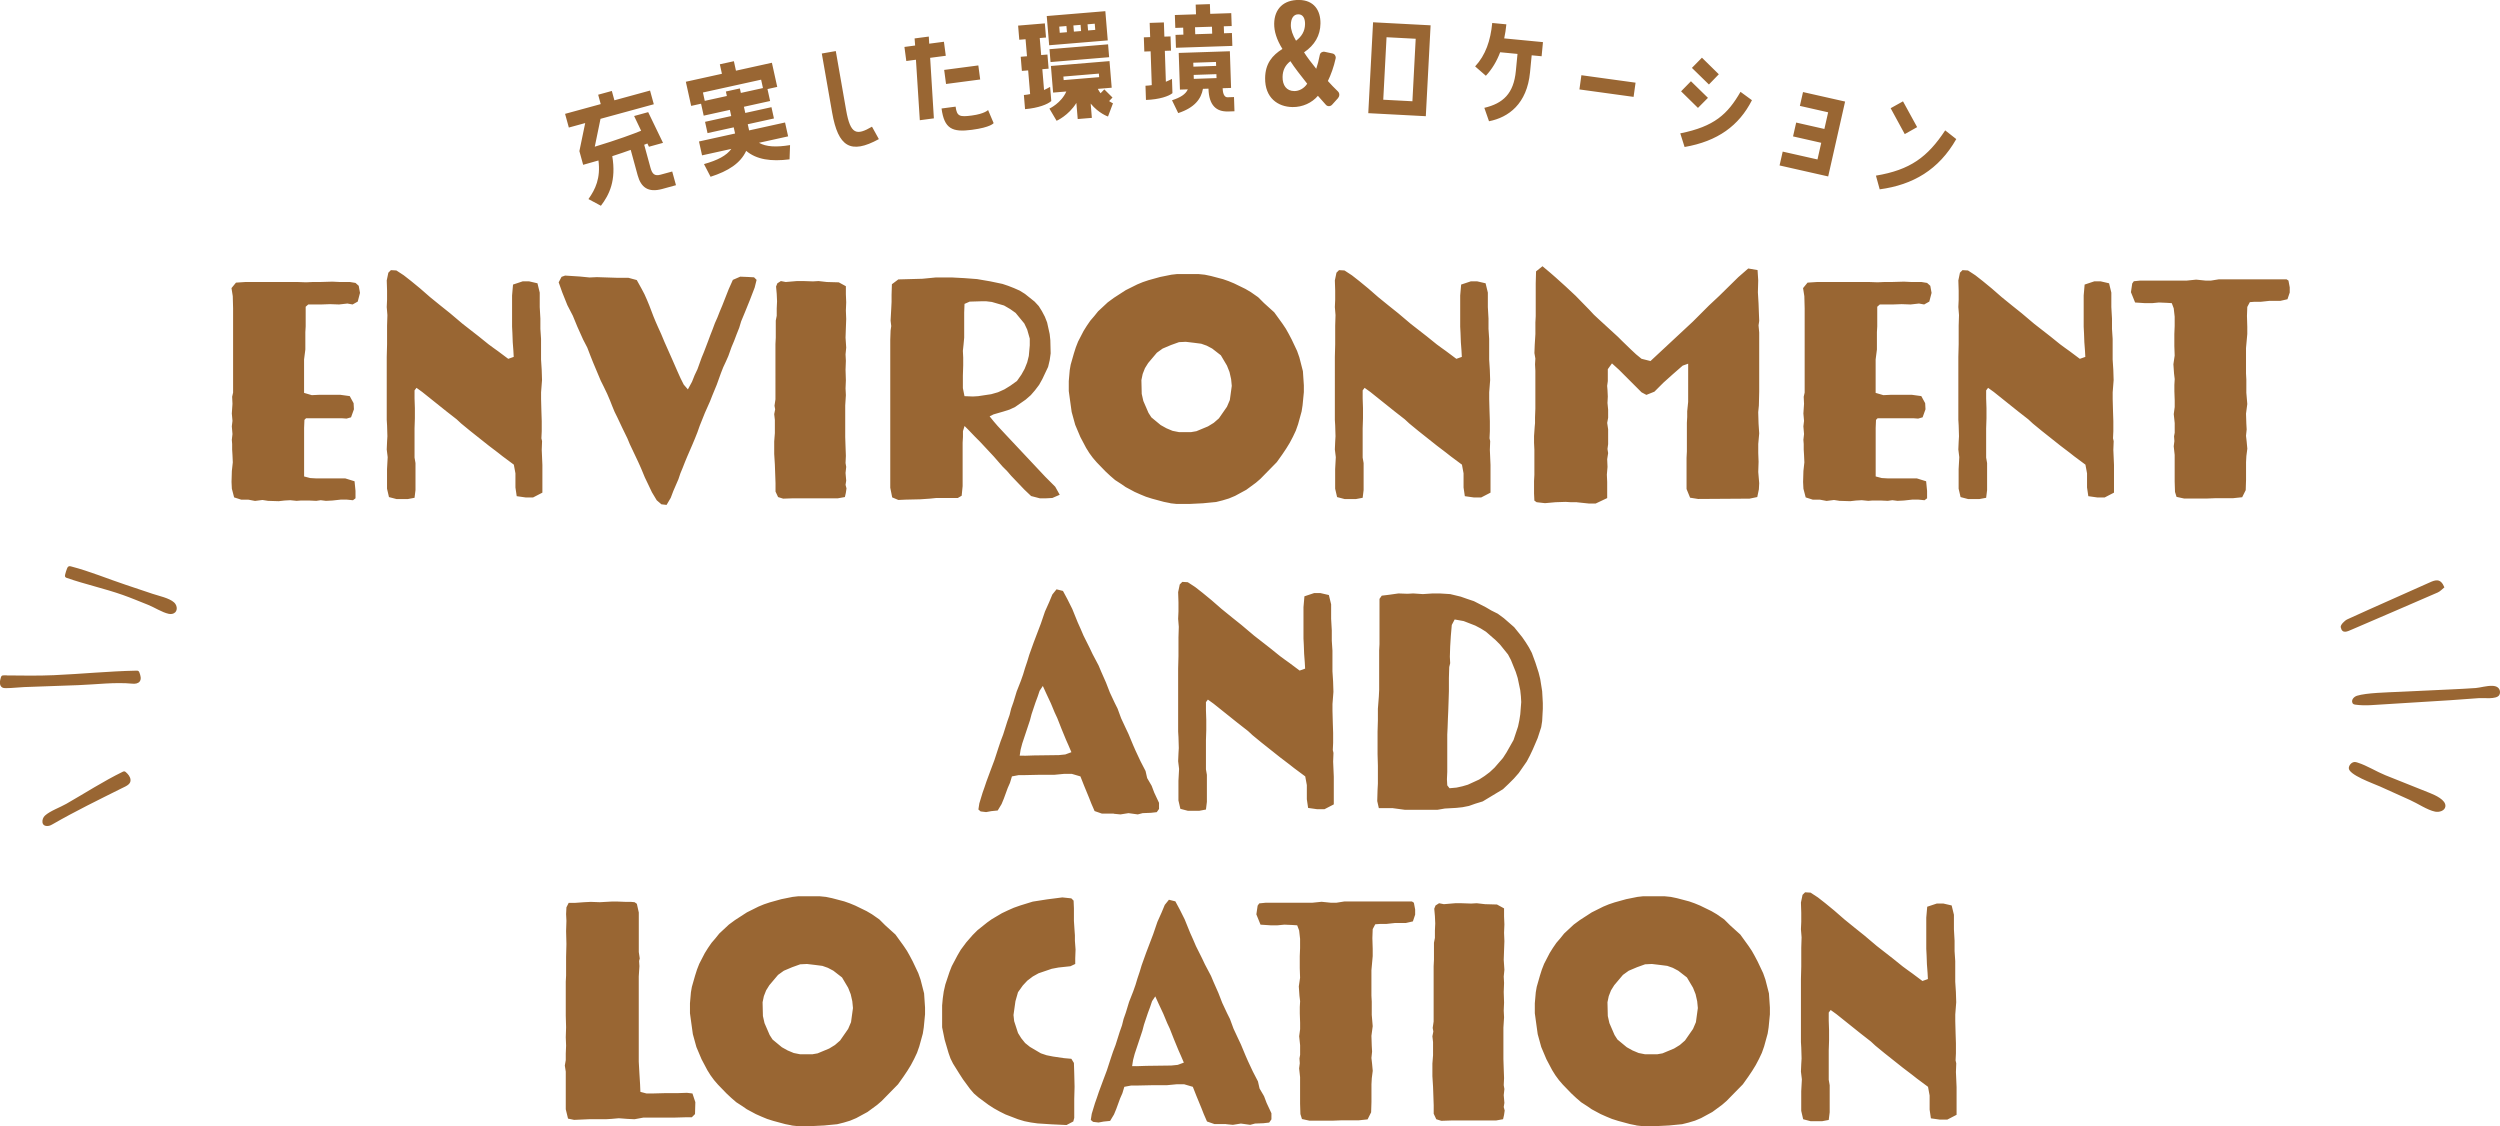 <svg xmlns="http://www.w3.org/2000/svg" viewBox="0 0 684.38 308.24"><path d="M73.51 137.13l-1.67-.26-2.02.26-1.85-.35h-1.94l-1.94-.62-.62-2.38-.09-1.85.09-2.99.26-2.38-.09-2.02-.09-1.5v-1.5l-.09-1.14.18-1.58-.18-2.11.18-1.5-.18-2.02.18-2.64-.09-1.94.26-1.14V84.41l-.09-3.34-.35-2.2 1.23-1.5 2.73-.18h13.9l2.55.09 2.02-.09h2.11l3.08-.09 1.85.09h2.9l1.58.26.88.79.35 1.94-.62 2.38-1.41.79-1.41-.26-2.29.26-2.46-.09-2.46.09h-3.52l-.7.62v5.37l-.09 1.58v4.75l-.35 2.73v9.15l2.11.62 1.94-.09h5.9l2.55.35 1.06 1.94.09 1.67-.79 2.2-1.23.35-1.23-.09h-9.86l-.44.44-.09 2.2v13.29l1.67.44 1.58.09h8.01l2.55.79.26 2.64v2.02l-.7.53-1.76-.18h-1.5l-2.38.26-1.76.09-1.41-.18-1.23.18-1.94-.09h-2.29l-1.14.09-1.76-.18-1.58.09-1.58.18-2.82-.09zm32.97-1.06l-.53-2.29v-5.37l.18-3.26-.26-2.11.09-2.11.09-1.5-.09-2.99-.09-1.5V97.69l.09-3.43v-5.1l.09-2.9-.18-2.2.09-2.02v-2.46l-.09-2.82.44-2.11.7-.7 1.5.09 2.02 1.32 2.02 1.58 2.46 2.02 2.73 2.38 2.82 2.29 2.64 2.11 3.43 2.9 4.4 3.43 2.73 2.2 1.32.97 1.23.88 2.82 2.11 1.5-.53-.09-1.67-.18-2.38-.09-2.46-.09-1.76v-8.54l.26-2.99 2.64-.88h1.76l2.29.53.62 2.55v3.96l.18 3.17v2.82l.18 2.73v5.63l.18 2.82.09 2.82-.26 3.34v1.85l.09 3.34.09 2.73v2.73l-.09 1.94.18.79-.09 2.38.18 4.14v7.57l-2.55 1.32h-2.02l-2.46-.35-.35-2.38v-3.87l-.44-2.38-3.08-2.29-1.23-.97-2.55-1.94-5.1-4.05-2.46-2.02-1.23-1.14-2.82-2.2-6.6-5.28-1.58-1.14-.53.7v2.2l.09 2.64v2.82l-.09 2.73v8.01l.26 1.5v7.39l-.26 2.11-1.85.35h-3.08l-2.02-.53zm74.53 1.94l-1.23-1.06-1.32-2.2-.79-1.67-1.14-2.38-1.06-2.55-.79-1.76-2.29-4.84-.62-1.5-1.41-2.9-1.41-2.99-.7-1.41-.62-1.5-.62-1.58-.79-1.85-.97-2.02-.79-1.58-2.11-5.02-.7-1.76-.88-2.29-1.14-2.2-1.58-3.52-1.23-2.99-1.5-2.9-1.41-3.52-.97-2.73.79-1.5.97-.35 4.05.26 2.64.26 2.02-.09 5.54.18h3.08l2.29.62 1.32 2.38.79 1.5.7 1.58.62 1.5 1.14 2.99.62 1.5.62 1.41.88 1.94.88 2.11 2.11 4.75 1.5 3.43.79 1.76.88 1.76 1.14 1.32 1.14-2.11.7-1.76.79-1.67 1.14-3.17.62-1.5 1.14-2.99.62-1.67.62-1.58.62-1.67.7-1.58.62-1.58.7-1.67.62-1.58 1.14-2.9 1.14-2.55 2.02-.88 2.2.09 1.58.09.7.7-.53 2.11-1.32 3.43-1.32 3.26-1.06 2.55-.53 1.76-.7 1.76-.7 1.85-.7 1.67-.88 2.46-.7 1.58-.7 1.5-.62 1.58-1.14 3.17-1.23 2.99-.62 1.58-1.41 3.17-1.41 3.52-.62 1.76-.7 1.76-.7 1.67-1.41 3.26-.62 1.5-.62 1.58-.62 1.5-.53 1.58-1.41 3.26-.7 1.85-1.14 1.94-1.5-.18zm31.99-1.94l-.7-1.5v-2.29l-.18-5.1-.18-2.9v-3.43l.18-2.29v-3.61l-.18-1.58.26-1.32-.18-.97.26-1.76V94.18l.09-1.76v-4.66l.26-1.32v-2.02l.09-1.94-.09-2.02-.18-2.02.35-.88.97-.62 1.32.26 3.08-.26h1.76l2.64.09 1.5-.09 2.29.26 3.26.09 1.94 1.06v2.2l.09 2.2-.09 2.29.09 2.29-.09 2.46-.09 2.64.18 2.73-.18 1.85.09 1.76-.09 2.46.09 2.9-.09 2.2.09 1.85-.18 2.82v8.62l.09 2.73.09 2.46-.09 1.94.18 1.06-.18 1.67.18 2.11-.18 1.14.26.97-.18 1.23-.26 1.14-1.94.35h-12.32l-2.64.09-1.41-.44zm31.24.09l-.53-2.64V93.04l.09-2.55.18-1.23-.18-1.5.18-3.26.09-1.85v-1.94l.09-2.9 1.76-1.32 6.6-.18 3.61-.35h4.58l3.34.18 3.43.26 3.61.62 3.34.7 1.58.53 1.58.62 1.58.7 1.41.88 2.64 2.11 1.14 1.23.88 1.41.79 1.5.62 1.58.7 3.17.18 1.67.09 3.61-.26 1.85-.44 1.85-1.58 3.34-.88 1.58-1.14 1.5-1.14 1.32-1.41 1.23-2.9 2.02-1.5.7-1.67.53-2.73.79-1.06.53 1.14 1.41 1.06 1.23 2.29 2.46 10.74 11.44 2.73 2.73 1.23 2.2-2.02.88-1.67.09h-1.76l-2.38-.62-1.85-1.76-3.61-3.78-1.14-1.32-1.23-1.23-2.38-2.73-3.78-4.05-1.32-1.32-1.94-2.02-.97-.97-.44 1.41v1.58l-.09 1.58v11.88l-.26 2.64-1.06.62h-5.9l-1.76.18-2.64.18-3.96.09-2.02.09-1.67-.7zm23.59-27.72l3.52-.53 1.85-.53 1.76-.79 1.58-.97 1.85-1.32 1.23-1.76.88-1.58.7-1.76.44-1.76.26-2.9v-1.85l-.7-2.46-.79-1.67-2.38-2.9-1.5-1.06-1.67-.97-3.34-.97-1.5-.18h-1.58l-2.99.09-1.41.62-.09 2.38v6.86l-.18 1.94-.18 1.67.09 1.85V100l-.09 2.82v3.43l.44 2.2 2.29.09 1.5-.09zm52.56 29.3l-1.76-.35-3.26-.88-1.67-.53-1.5-.62-1.58-.7-2.46-1.32-1.14-.79-1.76-1.14-1.32-1.14-1.32-1.23-2.38-2.46-1.06-1.23-.97-1.32-.88-1.41-1.58-2.99-1.41-3.34-.97-3.52-.44-3.17-.35-2.55v-2.73l.26-2.99.26-1.5.88-3.08.53-1.67.62-1.58 1.5-2.9.88-1.41.97-1.41 1.06-1.23 1.06-1.32 2.64-2.46 1.67-1.23 3.26-2.11 3.17-1.58 1.5-.62 1.58-.53 3.17-.88 3.08-.62 1.58-.18h5.81l1.76.18 1.67.35 3.34.88 1.5.53 1.5.62 3.08 1.5 1.5.88 2.02 1.41 1.58 1.58 2.82 2.55 2.29 3.17.88 1.32.79 1.41.79 1.5 1.5 3.17.62 1.76.97 3.78.26 3.87v1.85l-.35 3.61-.26 1.67-.97 3.52-.62 1.76-.79 1.67-.88 1.67-.97 1.58-1.06 1.58-1.5 2.11-4.49 4.58-1.23 1.06-2.64 1.94-3.08 1.67-1.67.7-1.76.53-1.76.44-3.61.35-3.61.18h-3.61l-1.67-.18zm5.63-19.44l1.5-.26 3.17-1.32 1.58-.97 1.41-1.23 2.2-3.17.79-1.85.53-3.87-.18-1.85-.44-1.94-.7-1.76-1.67-2.82-2.38-1.85-1.5-.79-1.5-.53-2.02-.26-2.2-.26-1.85.09-2.2.79-2.29.97-1.58 1.14-2.38 2.82-.88 1.41-.62 1.58-.35 1.67.09 3.78.44 1.94 1.41 3.26.79 1.23 2.55 2.11 1.58.88 1.67.7 1.76.35h3.26zm40.01 17.77l-.53-2.29v-5.37l.18-3.26-.26-2.11.09-2.11.09-1.5-.09-2.99-.09-1.5V97.69l.09-3.43v-5.1l.09-2.9-.18-2.2.09-2.02v-2.46l-.09-2.82.44-2.11.7-.7 1.5.09 2.02 1.32 2.02 1.58 2.46 2.02 2.73 2.38 2.82 2.29 2.64 2.11 3.43 2.9 4.4 3.43 2.73 2.2 1.32.97 1.23.88 2.82 2.11 1.5-.53-.09-1.67-.18-2.38-.09-2.46-.09-1.76v-8.54l.26-2.99 2.64-.88h1.76l2.29.53.62 2.55v3.96l.18 3.17v2.82l.18 2.73v5.63l.18 2.82.09 2.82-.26 3.34v1.85l.09 3.34.09 2.73v2.73l-.09 1.94.18.79-.09 2.38.18 4.14v7.57l-2.55 1.32h-2.02l-2.46-.35-.35-2.38v-3.87l-.44-2.38-3.08-2.29-1.23-.97-2.55-1.94-5.1-4.05-2.46-2.02-1.23-1.14-2.82-2.2-6.6-5.28-1.58-1.14-.53.7v2.2l.09 2.64v2.82l-.09 2.73v8.01l.26 1.5v7.39l-.26 2.11-1.85.35h-3.08l-2.02-.53zm65.63 1.41h-1.58l-1.5-.09-2.73.09-2.9.26-2.29-.26-.62-.44-.09-1.94v-3.43l.09-1.67v-6.86l-.09-1.94v-1.85l.18-2.55.09-.97v-1.58l.09-2.38v-10.38l-.09-1.76.09-1.58-.26-1.5.09-2.29.18-2.9v-3.17l.09-1.76v-8.98l.09-3.26 1.76-1.41 2.2 1.85 1.41 1.23 2.73 2.46 2.73 2.55 3.78 3.87 1.23 1.32 1.32 1.23 5.28 4.84 1.06 1.06 2.46 2.38 1.41 1.32 1.5 1.23 2.46.62 11.62-10.82 4.4-4.4 2.82-2.64 5.19-5.1 2.73-2.38 2.55.44.18 2.82-.09 3.26.18 3.08.09 2.46.09 2.29-.18 1.23.18 1.94v16.19l-.09 3.78-.18 1.85.09 3.08.18 2.73-.26 2.9v2.46l.09 2.38-.09 2.82.26 3.08-.09 1.67-.44 2.11-2.11.44-14.08.09-2.2-.35-.97-2.38v-8.54l.09-1.76v-7.83l.09-1.58v-1.58l.26-2.55V99.56l-1.5.53-2.73 2.38-2.55 2.29-2.46 2.46-2.2.88-1.32-.7-6.16-6.16-1.94-1.76-1.14 1.58v3.26l-.18 1.32.09 1.06.09 1.85-.09 1.76.18 1.85v2.2l-.26 1.41.26 1.76v4.05l-.18 1.32.18 1.14-.26 1.67.09 2.11-.18 2.11.09 2.02v4.4l-3.17 1.5h-1.76l-3.34-.35zm72.07-.35l-1.67-.26-2.02.26-1.85-.35h-1.94l-1.94-.62-.62-2.38-.09-1.85.09-2.99.26-2.38-.09-2.02-.09-1.5v-1.5l-.09-1.14.18-1.58-.18-2.11.18-1.5-.18-2.02.18-2.64-.09-1.94.26-1.14V84.41l-.09-3.34-.35-2.2 1.23-1.5 2.73-.18h13.9l2.55.09 2.02-.09h2.11l3.08-.09 1.85.09h2.9l1.58.26.88.79.35 1.94-.62 2.38-1.41.79-1.41-.26-2.29.26-2.46-.09-2.46.09h-3.52l-.7.62v5.37l-.09 1.58v4.75l-.35 2.73v9.15l2.11.62 1.94-.09h5.9l2.55.35 1.06 1.94.09 1.67-.79 2.2-1.23.35-1.23-.09H514l-.44.44-.09 2.2v13.29l1.67.44 1.58.09h8.01l2.55.79.26 2.64v2.02l-.7.53-1.76-.18h-1.5l-2.38.26-1.76.09-1.41-.18-1.23.18-1.94-.09h-2.29l-1.14.09-1.76-.18-1.58.09-1.58.18-2.82-.09zm32.98-1.06l-.53-2.29v-5.37l.18-3.26-.26-2.11.09-2.11.09-1.5-.09-2.99-.09-1.5V97.69l.09-3.43v-5.1l.09-2.9-.18-2.2.09-2.02v-2.46l-.09-2.82.44-2.11.7-.7 1.5.09 2.02 1.32 2.02 1.58 2.46 2.02 2.73 2.38 2.82 2.29 2.64 2.11 3.43 2.9 4.4 3.43 2.73 2.2 1.32.97 1.23.88 2.82 2.11 1.5-.53-.09-1.67-.18-2.38-.09-2.46-.09-1.76v-8.54l.26-2.99 2.64-.88h1.76l2.29.53.62 2.55v3.96l.18 3.17v2.82l.18 2.73v5.63l.18 2.82.09 2.82-.26 3.34v1.85l.09 3.34.09 2.73v2.73l-.09 1.94.18.79-.09 2.38.18 4.14v7.57l-2.55 1.32h-2.02l-2.46-.35-.35-2.38v-3.87l-.44-2.38-3.08-2.29-1.23-.97-2.55-1.94-5.1-4.05-2.46-2.02-1.23-1.14-2.82-2.2-6.6-5.28-1.58-1.14-.53.7v2.2l.09 2.64v2.82l-.09 2.73v8.01l.26 1.5v7.39l-.26 2.11-1.85.35h-3.08l-2.02-.53zm59.14 0l-.44-1.41-.09-2.82v-7.3l-.26-2.38.18-1.41-.09-1.32.18-.97v-2.64l-.26-2.46.26-1.94v-1.76l-.09-2.55v-1.76l.09-1.58-.18-1.5-.18-2.55.35-2.38-.09-2.64v-3.26l.09-2.2v-2.55l-.26-2.29-.53-1.41-1.41-.09-2.11-.09-1.85.18h-1.94l-2.73-.18-1.14-2.82.35-2.38.44-.62 1.76-.18h12.76l2.55-.26 2.55.26h1.5l2.2-.35h18.48l.53.35.35 1.85v1.41l-.62 1.85-1.94.44h-2.99l-2.38.26h-1.76l-1.23.09-.7 1.32-.09 2.46.09 2.99v1.94l-.35 3.87v6.95l.09 1.67v3.61l.26 3.08-.35 2.64.09 2.73.09 1.58-.18 1.76.18 1.58.18 1.94-.26 2.02-.09 1.67v4.84l-.09 2.82-.97 1.94-2.46.26h-4.75l-2.29.09h-6.42l-2.02-.44zm-290.92 86.66h-3.26l-2.02-.7-.88-2.02-.62-1.58-1.41-3.43-.97-2.46-2.38-.7h-2.02l-2.73.26h-4.05l-4.14.09h-1.58l-1.85.35-.53 1.76-.62 1.41-1.06 2.9-.62 1.5-1.06 1.76-1.76.18-1.41.26-1.5-.18-.62-.53.26-1.67.88-2.9.53-1.5.53-1.58 1.14-3.08 1.06-2.82 1.06-3.26.62-1.85.7-1.85 1.14-3.61.62-1.76.44-1.76.62-1.76.88-2.9 1.14-2.9.62-1.76.53-1.76.62-1.85.53-1.76 1.23-3.43 1.94-5.1 1.14-3.34 1.14-2.55.88-2.11 1.14-1.41 1.76.44 1.23 2.29 1.32 2.64 1.5 3.7.79 1.76.79 1.85 1.67 3.34.79 1.67 1.67 3.17.7 1.67 1.32 2.99 1.06 2.73 1.32 2.82.79 1.58.97 2.64 1.23 2.64.79 1.67 1.32 3.17.62 1.41 1.32 2.82 1.41 2.73.44 1.94 1.23 2.11.7 1.85 1.32 2.82v1.67l-.62.88-1.58.18-2.29.09-1.32.35-2.55-.35-2.2.35-1.85-.18zm-24.56-15.84l2.64-.09 6.86-.09 1.76-.18 1.67-.62-.79-1.85-.7-1.58-1.23-2.99-1.14-2.9-.7-1.5-1.06-2.55-1.32-2.82-.88-1.94-.88 1.32-.53 1.58-.62 1.67-1.06 3.17-.44 1.67-2.11 6.34-.44 1.67-.26 1.67h1.23zm42.76 14.52l-.53-2.29v-5.37l.18-3.26-.26-2.11.09-2.11.09-1.5-.09-2.99-.09-1.5v-17.25l.09-3.43v-5.1l.09-2.9-.18-2.2.09-2.02v-2.46l-.09-2.82.44-2.11.7-.7 1.5.09 2.02 1.32 2.02 1.58 2.46 2.02 2.73 2.38 2.82 2.29 2.64 2.11 3.43 2.9 4.4 3.43 2.73 2.2 1.32.97 1.23.88 2.82 2.11 1.5-.53-.09-1.67-.18-2.38-.09-2.46-.09-1.76v-8.54l.26-2.99 2.64-.88h1.76l2.29.53.62 2.55v3.96l.18 3.17v2.82l.18 2.73v5.63l.18 2.82.09 2.82-.26 3.34v1.85l.09 3.34.09 2.73v2.73l-.09 1.94.18.79-.09 2.38.18 4.14v7.57l-2.55 1.32h-2.02l-2.46-.35-.35-2.38v-3.87l-.44-2.38-3.08-2.29-1.23-.97-2.55-1.94-5.1-4.05-2.46-2.02-1.23-1.14-2.82-2.2-6.6-5.28-1.58-1.14-.53.7v2.2l.09 2.64v2.82l-.09 2.73v8.01l.26 1.5v7.39l-.26 2.11-1.85.35h-3.08l-2.02-.53zm58.2-.18h-3.87l-.44-1.94.09-3.08.09-1.67v-4.93l-.09-3.17v-6.16l.09-3.08v-3.17l.26-3.34.09-1.85v-10.82l.09-1.67v-12.41l.62-.88 2.11-.26 2.46-.35 2.46.09 1.58-.09 2.64.18 2.73-.18h1.85l2.9.18 2.9.7 1.76.62 1.85.62 3.26 1.67 1.5.88 1.76.88 1.67 1.23 2.82 2.46 2.2 2.73.97 1.41.88 1.41.79 1.5.97 2.64.88 2.73.44 1.76.53 3.34.09 1.58.09 1.67v1.58l-.18 3.34-.26 1.67-.97 2.99-1.32 3.08-.79 1.67-.88 1.67-2.2 3.17-1.32 1.5-1.41 1.41-1.58 1.5-5.54 3.34-2.02.62-1.76.62-1.76.35-1.67.18-3.17.18-2.02.35h-8.89l-3.26-.44zm17.42-5.63l1.58-.35 1.5-.44 3.08-1.41 1.5-.97 1.41-1.06 1.32-1.23 2.29-2.64.97-1.5 1.94-3.43 1.23-3.7.35-1.67.26-1.67.26-3.34-.09-1.58-.18-1.67-.7-3.34-.53-1.67-1.32-3.26-.79-1.5-2.2-2.73-1.23-1.23-2.64-2.29-1.41-.88-1.5-.79-3.17-1.23-2.46-.44-.79 1.5-.26 2.99-.18 2.9-.09 2.82.09 1.76-.26 1.06-.09 2.99v3.61l-.09 2.82-.09 2.64-.09 2.02-.09 2.55-.09 1.85v10.21l-.09 2.02.09 1.67.62.79 1.94-.18zM155.5 306.22l-.62-2.55v-10.3l-.26-1.67.26-1.5v-1.76l.09-2.2-.09-2.29.09-2.73-.09-3.17v-9.33l.09-1.67v-5.1l.09-3.52-.09-3.52.09-2.82-.09-1.85.09-1.85.62-1.23h1.76l2.46-.18 1.85-.09 2.46.09 3.26-.18h1.58l2.29.09h1.41l.97.09.62.44.53 2.38v10.82l.26 1.76-.18.7.09 1.41-.18 2.82v23.32l.18 3.26.18 2.9.09 2.11 1.67.44h1.67l3.34-.09h3.43l2.64-.09 1.5.18.79 2.38-.09 3.26-.88.88h-1.85l-3.17.09h-8.27l-2.38.44-1.94-.09-2.38-.18-2.02.18-1.58.09h-4.58l-4.05.18-1.67-.35zm61.19 1.85l-1.76-.35-3.26-.88-1.67-.53-1.5-.62-1.58-.7-2.46-1.32-1.14-.79-1.76-1.14-1.32-1.14-1.32-1.23-2.38-2.46-1.06-1.23-.97-1.32-.88-1.41-1.58-2.99-1.41-3.34-.97-3.52-.44-3.17-.35-2.55v-2.73l.26-2.99.26-1.5.88-3.08.53-1.67.62-1.58 1.5-2.9.88-1.41.97-1.41 1.06-1.23 1.06-1.32 2.64-2.46 1.67-1.23 3.26-2.11 3.17-1.58 1.5-.62 1.58-.53 3.17-.88 3.08-.62 1.58-.18h5.81l1.76.18 1.67.35 3.34.88 1.5.53 1.5.62 3.08 1.5 1.5.88 2.02 1.41 1.58 1.58 2.82 2.55 2.29 3.17.88 1.32.79 1.41.79 1.5 1.5 3.17.62 1.76.97 3.78.26 3.87v1.85l-.35 3.61-.26 1.67-.97 3.52-.62 1.76-.79 1.67-.88 1.67-.97 1.58-1.06 1.58-1.5 2.11-4.49 4.58-1.23 1.06-2.64 1.94-3.08 1.67-1.67.7-1.76.53-1.76.44-3.61.35-3.61.18h-3.61l-1.67-.18zm5.63-19.45l1.5-.26 3.17-1.32 1.58-.97 1.41-1.23 2.2-3.17.79-1.85.53-3.87-.18-1.85-.44-1.94-.7-1.76-1.67-2.82-2.38-1.85-1.5-.79-1.5-.53-2.02-.26-2.2-.26-1.85.09-2.2.79-2.29.97-1.58 1.14-2.38 2.82-.88 1.41-.62 1.58-.35 1.67.09 3.78.44 1.94 1.41 3.26.79 1.23 2.55 2.11 1.58.88 1.67.7 1.76.35h3.26zm65.78 19.18l-4.05-.26-1.85-.26-1.76-.35-1.76-.53-3.43-1.32-1.58-.79-1.58-.88-1.5-.97-2.73-2.02-1.23-1.06-1.06-1.23-1.94-2.64-.97-1.5-1.76-2.82-.7-1.41-.53-1.5-1.06-3.61-.7-3.43v-5.98l.18-1.94.26-1.85.44-1.94 1.14-3.43.62-1.58 1.58-2.99.88-1.5 1.5-2.02 1.76-2.02 1.32-1.32 2.64-2.11 1.23-.88 2.82-1.67 1.67-.79 1.58-.7 1.76-.62 3.43-1.06 3.96-.62 4.14-.53 2.46.26.62.62.09 2.11v3.43l.18 2.73.09 1.23v1.5l.18 2.38-.09 2.46v1.5l-1.32.62-3.26.35-1.85.35-3.61 1.23-1.58.88-1.5 1.14-1.23 1.32-1.32 1.85-.7 2.46-.53 3.78.18 1.67 1.06 3.26.88 1.41 1.06 1.32 1.32 1.06 2.99 1.76 1.58.53 1.76.35 2.99.44 2.02.18.7 1.14.09 2.82.09 3.7-.09 3.34v5.19l-.26.97-1.85.97-3.87-.18zm47.6-.09h-3.26l-2.02-.7-.88-2.02-.62-1.58-1.41-3.43-.97-2.46-2.38-.7h-2.02l-2.73.26h-4.05l-4.14.09h-1.58l-1.85.35-.53 1.76-.62 1.41-1.06 2.9-.62 1.5-1.06 1.76-1.76.18-1.41.26-1.5-.18-.62-.53.26-1.67.88-2.9.53-1.5.53-1.58 1.14-3.08 1.06-2.82 1.06-3.26.62-1.85.7-1.85 1.14-3.61.62-1.76.44-1.76.62-1.76.88-2.9 1.14-2.9.62-1.76.53-1.76.62-1.85.53-1.76 1.23-3.43 1.94-5.1 1.14-3.34 1.14-2.55.88-2.11 1.14-1.41 1.76.44 1.23 2.29 1.32 2.64 1.5 3.7.79 1.76.79 1.85 1.67 3.34.79 1.67 1.67 3.17.7 1.67 1.32 2.99 1.06 2.73 1.32 2.82.79 1.58.97 2.64 1.23 2.64.79 1.67 1.32 3.17.62 1.41 1.32 2.82 1.41 2.73.44 1.94 1.23 2.11.7 1.85 1.32 2.82v1.67l-.62.88-1.58.18-2.29.09-1.32.35-2.55-.35-2.2.35-1.85-.18zm-24.55-15.84l2.64-.09 6.86-.09 1.76-.18 1.67-.62-.79-1.85-.7-1.58-1.23-2.99-1.14-2.9-.7-1.5-1.06-2.55-1.32-2.82-.88-1.94-.88 1.32-.53 1.58-.62 1.67-1.06 3.17-.44 1.67-2.11 6.34-.44 1.67-.26 1.67h1.23zm45.28 14.52l-.44-1.41-.09-2.82v-7.3l-.26-2.38.18-1.41-.09-1.32.18-.97v-2.64l-.26-2.46.26-1.94v-1.76l-.09-2.55v-1.76l.09-1.58-.18-1.5-.18-2.55.35-2.38-.09-2.64v-3.26l.09-2.2v-2.55l-.26-2.29-.53-1.41-1.41-.09-2.11-.09-1.85.18h-1.94l-2.73-.18-1.14-2.82.35-2.38.44-.62 1.76-.18h12.76l2.55-.26 2.55.26h1.5l2.2-.35h18.48l.53.35.35 1.85v1.41l-.62 1.85-1.94.44h-2.99l-2.38.26h-1.76l-1.23.09-.7 1.32-.09 2.46.09 2.99v1.94l-.35 3.87v6.95l.09 1.67v3.61l.26 3.08-.35 2.64.09 2.73.09 1.58-.18 1.76.18 1.58.18 1.94-.26 2.02-.09 1.67v4.84l-.09 2.82-.97 1.94-2.46.26h-4.75l-2.29.09h-6.42l-2.02-.44zm36.75 0l-.7-1.5v-2.29l-.18-5.1-.18-2.9v-3.43l.18-2.29v-3.61l-.18-1.58.26-1.32-.18-.97.26-1.76V264.5l.09-1.76v-4.66l.26-1.32v-2.02l.09-1.94-.09-2.02-.18-2.02.35-.88.97-.62 1.32.26 3.08-.26h1.76l2.64.09 1.5-.09 2.29.26 3.26.09 1.94 1.06v2.2l.09 2.2-.09 2.29.09 2.29-.09 2.46-.09 2.64.18 2.73-.18 1.85.09 1.76-.09 2.46.09 2.9-.09 2.2.09 1.85-.18 2.82v8.62l.09 2.73.09 2.46-.09 1.94.18 1.06-.18 1.67.18 2.11-.18 1.14.26.97-.18 1.23-.26 1.14-1.94.35h-12.32l-2.64.09-1.41-.44zm54.79 1.68l-1.76-.35-3.26-.88-1.67-.53-1.5-.62-1.58-.7-2.46-1.32-1.14-.79-1.76-1.14-1.32-1.14-1.32-1.23-2.38-2.46-1.06-1.23-.97-1.32-.88-1.41-1.58-2.99-1.41-3.34-.97-3.52-.44-3.17-.35-2.55v-2.73l.26-2.99.26-1.5.88-3.08.53-1.67.62-1.58 1.5-2.9.88-1.41.97-1.41 1.06-1.23 1.06-1.32 2.64-2.46 1.67-1.23 3.26-2.11 3.17-1.58 1.5-.62 1.58-.53 3.17-.88 3.08-.62 1.58-.18h5.81l1.76.18 1.67.35 3.34.88 1.5.53 1.5.62 3.08 1.5 1.5.88 2.02 1.41 1.58 1.58 2.82 2.55 2.29 3.17.88 1.32.79 1.41.79 1.5 1.5 3.17.62 1.76.97 3.78.26 3.87v1.85l-.35 3.61-.26 1.67-.97 3.52-.62 1.76-.79 1.67-.88 1.67-.97 1.58-1.06 1.58-1.5 2.11-4.49 4.58-1.23 1.06-2.64 1.94-3.08 1.67-1.67.7-1.76.53-1.76.44-3.61.35-3.61.18h-3.61l-1.67-.18zm5.64-19.45l1.5-.26 3.17-1.32 1.58-.97 1.41-1.23 2.2-3.17.79-1.85.53-3.87-.18-1.85-.44-1.94-.7-1.76-1.67-2.82-2.38-1.85-1.5-.79-1.5-.53-2.02-.26-2.2-.26-1.85.09-2.2.79-2.29.97-1.58 1.14-2.38 2.82-.88 1.41-.62 1.58-.35 1.67.09 3.78.44 1.94 1.41 3.26.79 1.23 2.55 2.11 1.58.88 1.67.7 1.76.35h3.26zm40.01 17.77l-.53-2.29v-5.37l.18-3.26-.26-2.11.09-2.11.09-1.5-.09-2.99-.09-1.5v-17.25l.09-3.43v-5.1l.09-2.9-.18-2.2.09-2.02v-2.46l-.09-2.82.44-2.11.7-.7 1.5.09 2.02 1.32 2.02 1.58 2.46 2.02 2.73 2.38 2.82 2.29 2.64 2.11 3.43 2.9 4.4 3.43 2.73 2.2 1.32.97 1.23.88 2.82 2.11 1.5-.53-.09-1.67-.18-2.38-.09-2.46-.09-1.76v-8.54l.26-2.99 2.64-.88h1.76l2.29.53.62 2.55v3.96l.18 3.17v2.82l.18 2.73v5.63l.18 2.82.09 2.82-.26 3.34v1.85l.09 3.34.09 2.73v2.73l-.09 1.94.18.79-.09 2.38.18 4.14v7.57l-2.55 1.32h-2.02l-2.46-.35-.35-2.38v-3.87l-.44-2.38-3.08-2.29-1.23-.97-2.55-1.94-5.1-4.05-2.46-2.02-1.23-1.14-2.82-2.2-6.6-5.28-1.58-1.14-.53.7v2.2l.09 2.64v2.82l-.09 2.73v8.01l.26 1.5v7.39l-.26 2.11-1.85.35h-3.08l-2.02-.53zm188.7-118.64c.59.03 1.11.16 1.49.47.6.49.76 1.44.34 2.09-.77 1.21-4.31.71-5.57.81-2.62.2-5.24.4-7.86.57-7.24.47-14.49.9-21.73 1.35-1.3.08-2.86.05-4.16-.13-.19-.03-.39-.06-.56-.16-.44-.27-.48-.92-.22-1.37.26-.44.71-.77 1.2-.92 2.54-.79 8.08-.91 11.81-1.08 4.48-.22 8.97-.41 13.45-.63 2.41-.12 4.83-.22 7.24-.4 1.15-.09 3.08-.67 4.57-.59zm-36.84 21.04c2.45.77 5.12 2.46 7.5 3.42 4.08 1.64 8.18 3.26 12.26 4.9 1.28.52 4.42 1.86 4.19 3.66-.15 1.17-1.65 1.65-2.81 1.42-2.16-.44-4.81-2.27-6.87-3.18-2.74-1.22-5.46-2.47-8.2-3.7-1.88-.84-8.77-3.24-8.56-5.12.11-.95 1.06-1.79 1.98-1.55.17.04.33.09.5.14zm23.68-48c-.59.46-1.13 1.1-1.82 1.4-7.84 3.42-15.69 6.78-23.54 10.16-1.19.51-2.62 1.29-3.02-.66-.12-.59 1.02-1.79 1.84-2.16 7.47-3.42 15.01-6.7 22.51-10.08 1.61-.73 3.01-1.2 4.03 1.34zM1.83 184.9c4.3.04 8.62.12 12.92-.07 7.53-.33 15.04-1.09 22.58-1.24.2 0 .42 0 .58.12.14.1.21.28.27.44.29.78.57 1.72.07 2.4-.43.58-1.27.68-1.99.61-4.83-.46-9.93.22-14.78.4-4.95.18-9.9.34-14.86.53-1.63.06-3.25.29-4.93.29-.36 0-.73 0-1.05-.17-.9-.48-.71-1.8-.4-2.76.05-.15.1-.3.21-.41.17-.15.42-.16.64-.16h.71zm17.54-29.86c.07.01.13.03.2.05 5 1.3 9.97 3.38 14.9 5.02 2.44.82 4.89 1.64 7.33 2.46 1.68.57 4.54 1.13 5.87 2.36.74.68 1.01 1.96.31 2.68-.44.46-1.16.57-1.78.43-1.82-.38-3.93-1.78-5.7-2.48-2.29-.9-4.56-1.87-6.89-2.69-5.03-1.77-10.32-2.92-15.3-4.65-.16-.06-.33-.12-.43-.26-.15-.2-.1-.47-.04-.71.13-.53.29-1.05.49-1.56.09-.24.2-.49.42-.61.19-.11.42-.09.63-.05zm15.89 59.63c-.52.51-1.35.82-1.95 1.13-6.34 3.17-12.71 6.27-18.84 9.8-.35.2-.72.41-1.12.48-2.24.38-2.01-1.94-1.04-2.81 1.43-1.3 4.14-2.24 5.86-3.23 5.09-2.91 10.14-6.18 15.4-8.75.15-.07.31-.15.48-.13.16.02.29.13.41.23.63.55 1.21 1.25 1.27 2.08.04.51-.16.89-.47 1.2zM167.49 24.89l.7 2.57 9.76-2.67 1.03 3.75-14.59 3.99-1.57 7.63c6.31-1.91 10.81-3.59 12.69-4.37l-1.92-4.03 3.85-1.06 4.06 8.41-3.85 1.06-.43-.89c-.2.09-.5.21-.87.35l1.72 6.29c.48 1.74 1.13 2.34 2.76 1.9l3.19-.87 1.03 3.75-3.75 1.03c-3.85 1.06-5.83-.42-6.74-3.75l-1.9-6.95c-1.4.49-3.09 1.11-5.05 1.72 1.12 6.67-.81 10.56-3.11 13.58l-3.41-1.83c1.91-2.69 3.36-5.73 2.74-10.57-1.31.4-2.73.79-4.19 1.19l-1.03-3.75 1.59-7.68-4.48 1.23-1.03-3.75 9.76-2.67-.7-2.57 3.75-1.03zm33.41-8.14l.57 2.6 9.84-2.17 1.46 6.61-2.67.59.72 3.27-7.17 1.58.37 1.69 7.17-1.58.68 3.09-7.17 1.58.37 1.69 9.84-2.17.84 3.8-7.98 1.76c1.98 1.11 4.7 1.25 8.51.63l-.14 3.9c-5.09.64-9.02.07-11.87-2.32-1.54 3.36-4.86 5.53-9.75 7.09l-1.8-3.47c3.75-1.05 6.16-2.32 7.49-4.16l-8.02 1.77-.84-3.8 9.88-2.18-.37-1.69-7.17 1.58-.68-3.09 7.17-1.58-.37-1.69-7.17 1.58-.72-3.27-2.71.6-1.46-6.61 9.88-2.18-.57-2.6 3.83-.84zm7.46 5.06l-15.93 3.51.5 2.29 6.05-1.33-.27-1.23 3.83-.84.27 1.23 6.05-1.33-.5-2.29zm32.23 16.27c-7.74 4.24-11.14 2.13-12.79-7.26l-2.83-16.17 3.83-.67 2.83 16.17c1.18 6.74 2.87 6.99 7.08 4.53l1.88 3.4zm18.32-22.81l-4.28.56 1.02 16.57-3.85.51-1.06-16.56-2.64.35-.51-3.85 2.93-.39-.15-1.94 3.89-.51.11 1.95 4.03-.53.51 3.85zm11.58 14.85l1.52 3.58s-.72 1.15-5.97 1.84c-5.35.71-7.55-.28-8.29-5.84l3.85-.51c.35 2.68 1.1 2.87 4.46 2.43 3.46-.46 4.42-1.49 4.42-1.49zm-11.51-7.13l-.51-3.85 9.35-1.23.51 3.85-9.35 1.23zm28.81 4.67c-.94.87-3.53 1.92-7.18 2.22l-.32-3.87c.61-.05 1.15-.13 1.71-.25l-.54-6.49-1.72.14-.32-3.87 1.72-.14-.39-4.66-1.72.14-.32-3.87 7.32-.61.32 3.87-1.72.14.39 4.66 1.72-.14.32 3.87-1.72.14.47 5.7c.59-.27 1.15-.56 1.66-.86l.32 3.87zm-.58-15.27l-.66-8 16.04-1.33.66 8-16.04 1.33zm1.08 12.95l-.6-7.28 16.04-1.33.6 7.28-3.8.32c.22.45.5.83.75 1.2l1.03-1.06 2.24 2.23-.93.98c.61.42 1.06.6 1.06.6l-1.36 3.62s-2.53-.84-4.74-3.54l.32 3.91-3.87.32-.37-4.41c-2.13 3.46-5.41 4.89-5.41 4.89l-1.97-3.34s3.24-1.5 4.63-4.68l-3.62.3zm-.7-8.35l-.29-3.52 16.04-1.33.29 3.52-16.04 1.33zm2.38-9.7l.14 1.69 1.97-.16-.14-1.69-1.97.16zm1.13 13.67l.08.97 9.72-.81-.08-.97-9.72.81zm2.74-13.99l.14 1.69 1.97-.16-.14-1.69-1.97.16zm3.88-.32l.14 1.69 1.97-.16-.14-1.69-1.97.16zm23.24 18.85c-.95.82-3.58 1.74-7.25 1.86l-.13-3.89c.58-.02 1.15-.07 1.72-.17l-.31-9.25-1.73.06-.13-3.89 1.73-.06-.13-3.89 3.89-.13.13 3.89 1.69-.06.13 3.89-1.69.06.28 8.46c.6-.24 1.17-.51 1.67-.78l.13 3.89zm15.22 5.01c-3.2.11-5.21-1.66-5.35-6.13v-.11l-1.52.05c-.49 2.72-2.24 5.15-6.77 6.64l-1.7-3.51c2.32-.76 3.73-1.64 4.33-2.99l-2.16.07-.33-10.04 14-.46.33 10.04-2.3.08v.11c.07 1.87.73 2.39 1.34 2.37l1.76-.06.13 3.89-1.76.06zm1.06-21.47l.12 3.53-15.44.51-.12-3.53 2.16-.07-.06-1.91-2.16.07-.12-3.53 5.79-.19-.09-2.66 3.89-.13.09 2.66 5.76-.19.12 3.53-2.16.07.06 1.91 2.16-.07zm-10.58 8.13l.04 1.08 6.22-.21-.04-1.08-6.22.21zm.15 4.42l6.22-.21-.04-1.08-6.22.21.04 1.08zm5.03-12.37l-.06-1.91-4.64.15.06 1.91 4.64-.15zm34.47 17.62l-1.64 1.82c-.44.5-1.23.56-1.69.05l-2.2-2.48c-1.61 1.92-4.21 3.12-6.95 3.08-4.03-.05-7.57-2.54-7.5-7.94.05-4 1.98-6.24 4.74-7.97-1.62-2.58-2.28-4.89-2.26-6.9.05-4.14 2.64-6.56 6.81-6.51 4.07.05 5.91 2.84 5.86 6.44-.04 3.31-1.58 5.92-4.49 7.9.78 1.27 2.19 3.09 3.33 4.5.33-.93.71-2.37.98-3.8.12-.61.7-.96 1.31-.85l2.15.46c.61.12 1 .73.88 1.34-.5 2.33-1.31 4.52-2.13 6.2.71.84 1.78 1.89 2.74 2.84.5.47.52 1.27.05 1.8zm-8.45-3.91c-1.67-2.11-3.58-4.54-4.61-6.18-1.38 1.06-2.12 2.46-2.14 4.33-.03 2.27 1.07 3.83 3.19 3.85 1.33.02 2.71-.72 3.55-2.01zm-4.49-16.08c-.02 1.26.51 2.78 1.42 4.3 1.49-1.1 2.44-2.56 2.47-4.54.02-1.62-.58-2.67-1.8-2.69-1.37-.02-2.07 1.13-2.09 2.93zm38.26.08l-1.31 24.88-15.75-.83 1.31-24.88 15.75.83zm-4.98 20.79l.9-17.11-7.98-.42-.9 17.11 7.98.42zm24.02-13.41c-.92 2.44-2.22 4.63-3.91 6.43l-2.94-2.56c2.86-3.09 4.22-7.05 4.68-11.89l3.87.37c-.13 1.33-.32 2.61-.59 3.85l10.61 1.02-.37 3.87-2.72-.26-.45 4.66c-.83 8.64-5.88 12.35-11.23 13.39l-1.28-3.67c5.14-1.21 8.04-3.9 8.63-10.1l.45-4.66-4.77-.46zm22.24 6.28l14.83 2.04-.54 3.89-14.83-2.04.54-3.89zm27.06 15.92c9.35-1.88 12.96-5.24 16.5-11.37l3.13 2.29c-3.54 6.97-9.37 11.24-18.44 12.81l-1.18-3.73zm7.59-9.73l-2.74 2.76L460.2 25l2.7-2.76 4.66 4.55zm-4.39-8.2l2.74-2.79 4.62 4.54-2.71 2.8-4.66-4.55zm29.55 10.41l.86-3.79 11.52 2.6-4.63 20.5-13.31-3.01.86-3.79 9.52 2.15 1.03-4.56-7.72-1.75.86-3.79 7.72 1.75 1.03-4.56-7.72-1.75zm42.81 9.09c-4.77 8.37-11.83 12.53-20.96 13.75l-1.03-3.75c9.38-1.56 14.14-5.08 18.96-12.39l3.04 2.39zm-10.71-3.28l-3.39 1.91-3.86-7.09 3.38-1.88 3.87 7.06z" fill="#963" stroke-width="0"/></svg>